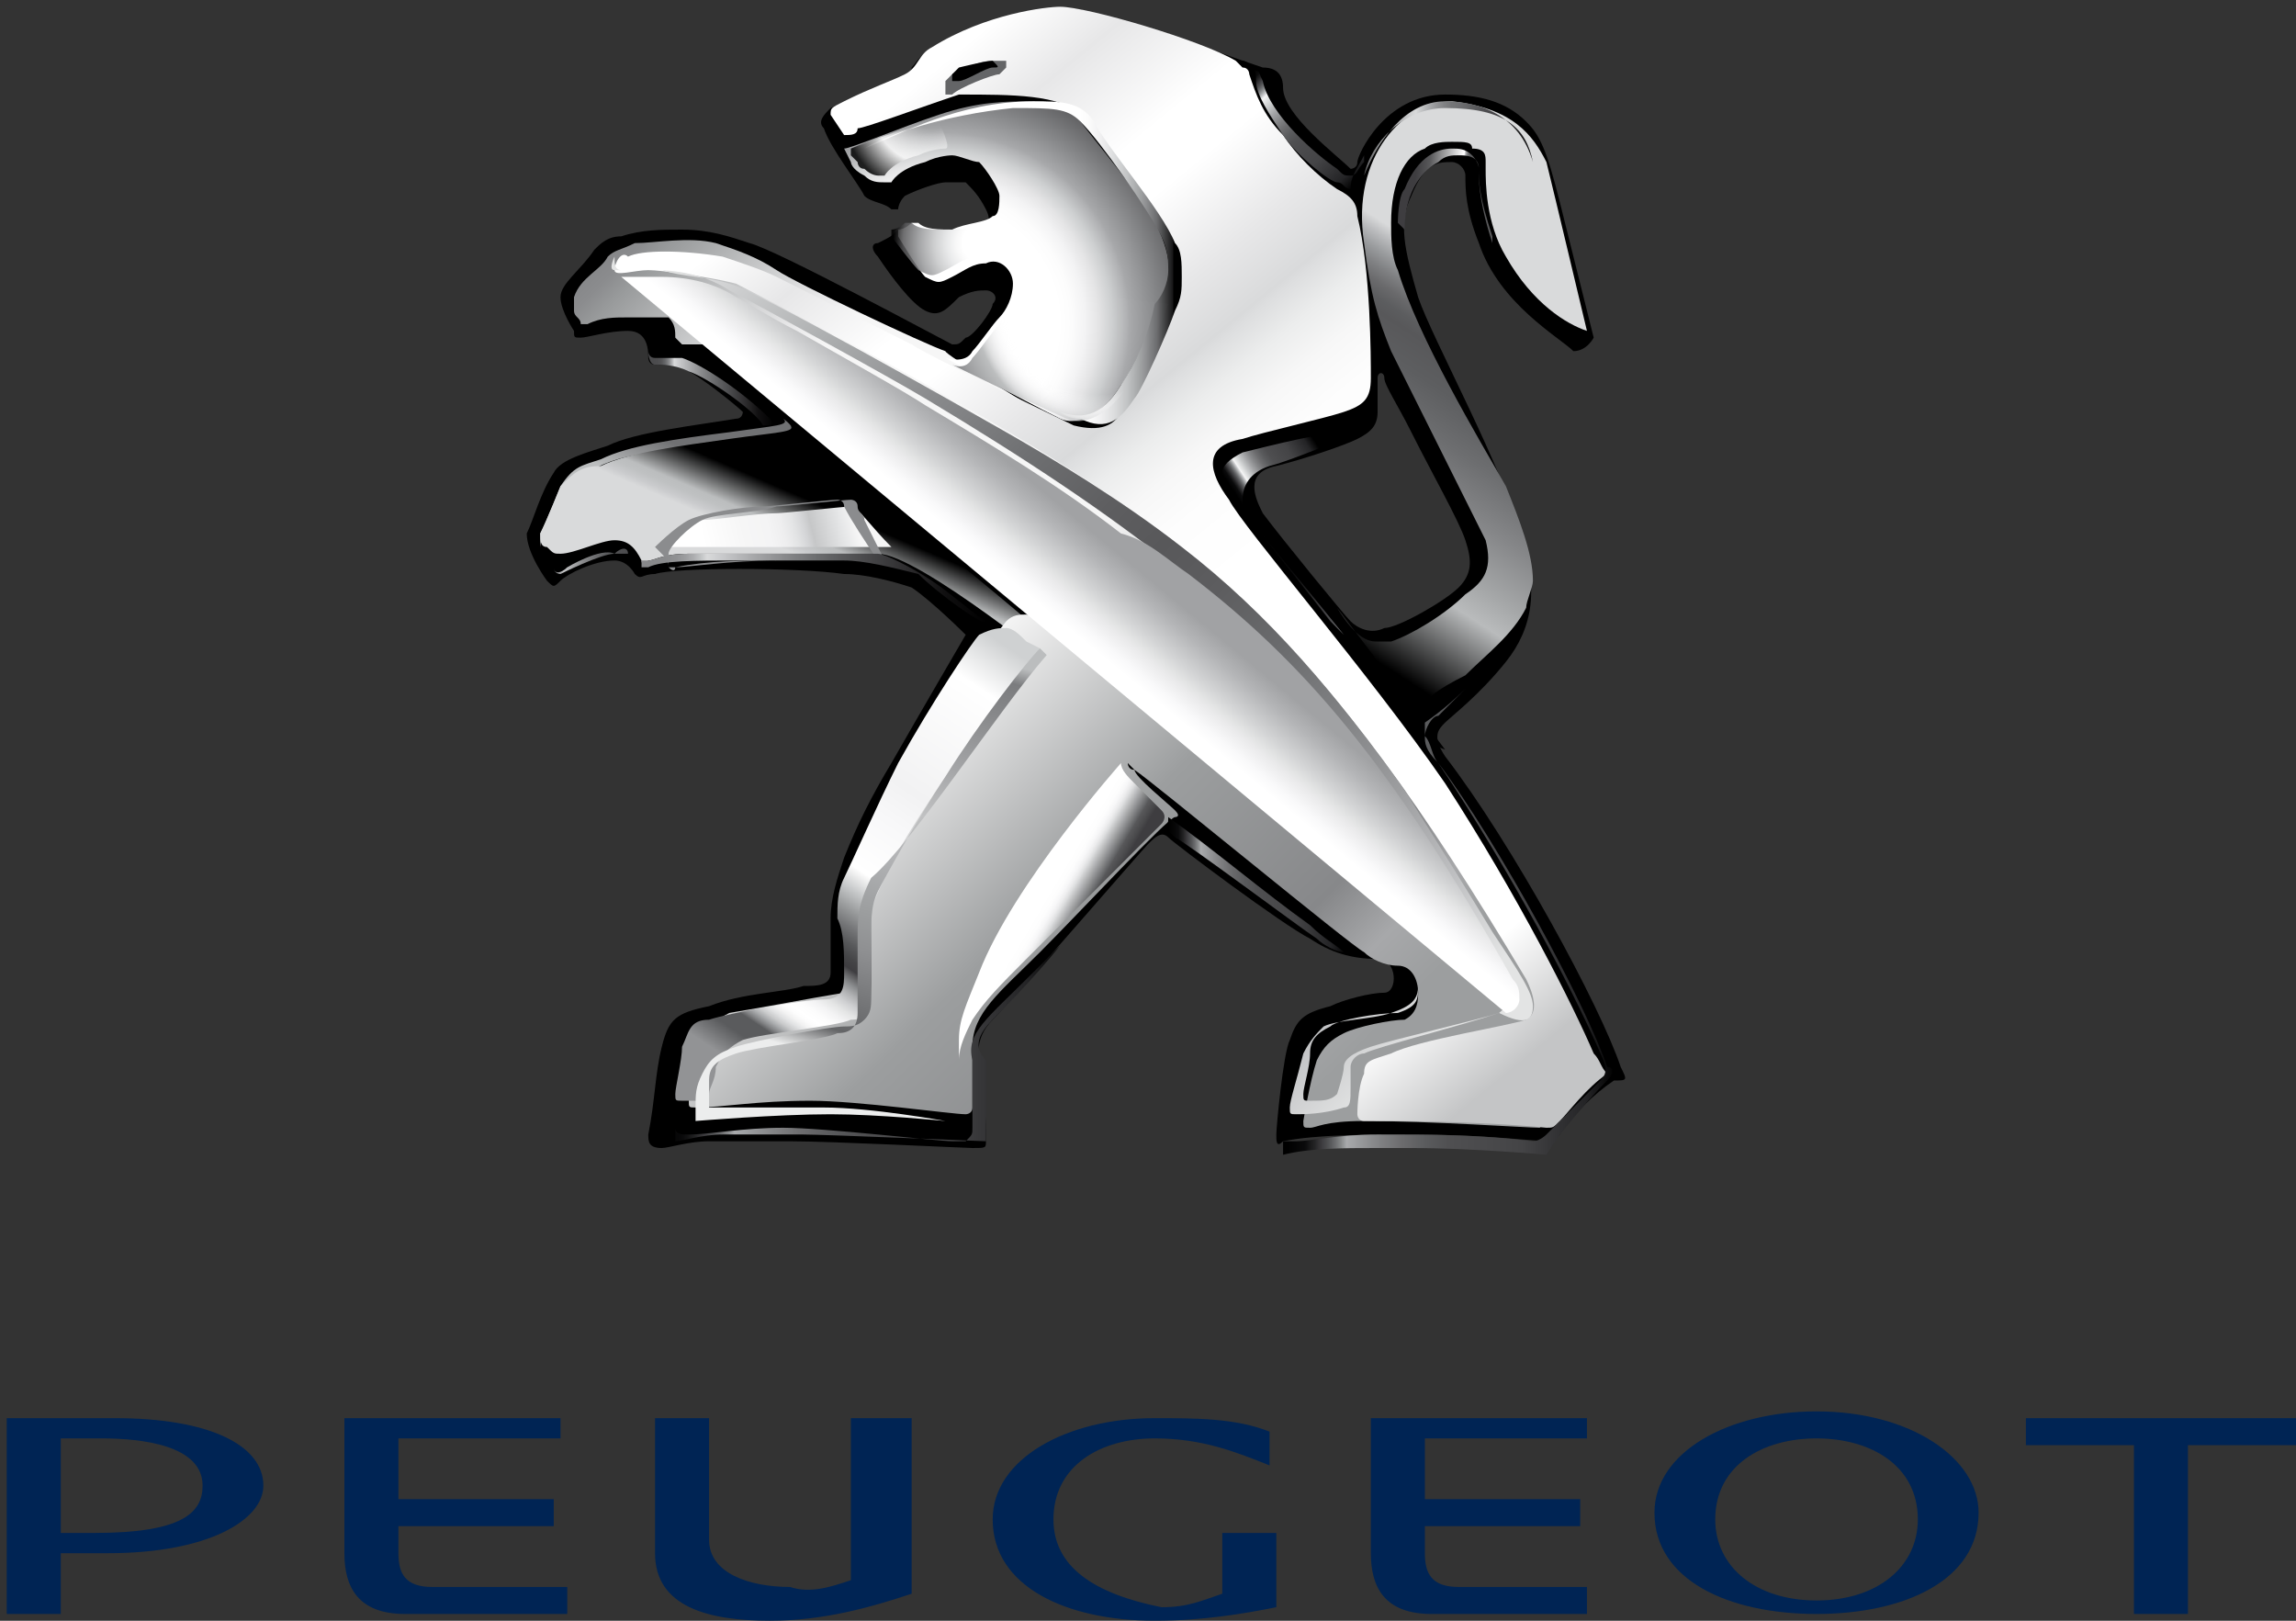 <?xml version="1.0" encoding="utf-8"?>
<!-- Generator: Adobe Illustrator 23.0.1, SVG Export Plug-In . SVG Version: 6.00 Build 0)  -->
<svg version="1.1" id="Ebene_1" xmlns="http://www.w3.org/2000/svg" xmlns:xlink="http://www.w3.org/1999/xlink" x="0px" y="0px"
	 width="34px" height="24px" viewBox="0 0 34 24" style="enable-background:new 0 0 34 24;" xml:space="preserve">
<rect x="0" y="0" width="34" height="24" fill="#333333" stroke="none"/>
<style type="text/css">
	.st0{fill-rule:evenodd;clip-rule:evenodd;fill:url(#SVGID_1_);}
	.st1{fill-rule:evenodd;clip-rule:evenodd;fill:url(#SVGID_2_);}
	.st2{fill-rule:evenodd;clip-rule:evenodd;fill:url(#SVGID_3_);}
	.st3{fill-rule:evenodd;clip-rule:evenodd;fill:url(#SVGID_4_);}
	.st4{fill-rule:evenodd;clip-rule:evenodd;fill:url(#SVGID_5_);}
	.st5{fill-rule:evenodd;clip-rule:evenodd;fill:url(#SVGID_6_);}
	.st6{fill-rule:evenodd;clip-rule:evenodd;fill:url(#SVGID_7_);}
	.st7{fill:#8B8C8E;}
	.st8{fill-rule:evenodd;clip-rule:evenodd;fill:url(#SVGID_8_);}
	.st9{fill-rule:evenodd;clip-rule:evenodd;fill:url(#SVGID_9_);}
	.st10{fill-rule:evenodd;clip-rule:evenodd;fill:url(#SVGID_10_);}
	.st11{fill-rule:evenodd;clip-rule:evenodd;fill:url(#SVGID_11_);}
	.st12{fill-rule:evenodd;clip-rule:evenodd;fill:url(#SVGID_12_);}
	.st13{fill-rule:evenodd;clip-rule:evenodd;fill:url(#SVGID_13_);}
	.st14{fill-rule:evenodd;clip-rule:evenodd;fill:url(#SVGID_14_);}
	.st15{fill-rule:evenodd;clip-rule:evenodd;fill:url(#SVGID_15_);}
	.st16{fill-rule:evenodd;clip-rule:evenodd;fill:url(#SVGID_16_);}
	.st17{fill-rule:evenodd;clip-rule:evenodd;fill:url(#SVGID_17_);}
	.st18{fill-rule:evenodd;clip-rule:evenodd;fill:url(#SVGID_18_);}
	.st19{fill-rule:evenodd;clip-rule:evenodd;fill:url(#SVGID_19_);}
	.st20{fill-rule:evenodd;clip-rule:evenodd;fill:url(#SVGID_20_);}
	.st21{fill-rule:evenodd;clip-rule:evenodd;fill:url(#SVGID_21_);}
	.st22{fill-rule:evenodd;clip-rule:evenodd;fill:url(#SVGID_22_);}
	.st23{fill-rule:evenodd;clip-rule:evenodd;}
	.st24{fill-rule:evenodd;clip-rule:evenodd;fill:url(#SVGID_23_);}
	.st25{fill-rule:evenodd;clip-rule:evenodd;fill:url(#SVGID_24_);}
	.st26{opacity:0.85;fill-rule:evenodd;clip-rule:evenodd;fill:url(#SVGID_25_);enable-background:new    ;}
	.st27{opacity:0.85;fill-rule:evenodd;clip-rule:evenodd;fill:url(#SVGID_26_);enable-background:new    ;}
	.st28{opacity:0.85;fill-rule:evenodd;clip-rule:evenodd;fill:url(#SVGID_27_);enable-background:new    ;}
	.st29{fill:#002454;}
	.st30{fill-rule:evenodd;clip-rule:evenodd;fill:#002454;}
</style>
<g>
	<path d="M24,15.8c-0.3-0.9-1.6-3.3-2.6-4.6c-0.2-0.3-0.1-0.4,0-0.5c0.1-0.1,0.5-0.4,0.9-0.9c0.4-0.5,0.5-1.1,0.2-1.9
		C22.3,7,21.2,5,21,4.4c-0.2-0.7-0.3-1.1-0.1-1.5c0.2-0.5,0.4-0.5,0.6-0.5c0.1,0,0.2,0.1,0.2,0.2c0,0.2,0,0.5,0.2,1
		c0.3,0.9,1.2,1.4,1.4,1.6C23.5,5.2,23.6,5,23.6,5l-0.5-2c-0.2-0.8-0.3-1-0.5-1.2c-0.3-0.3-0.7-0.4-1.2-0.4c-0.9,0-1.3,0.9-1.3,1
		c0,0.1-0.1,0.1-0.1,0.1c-0.2-0.2-1-0.8-1-1.2c0-0.2-0.1-0.3-0.3-0.3c-0.9-0.3-1.6-0.6-2.5-0.8c-0.3-0.1-0.4-0.1-0.7,0
		c-0.6,0.1-1.1,0.3-1.6,0.5c-0.3,0.1-0.3,0.2-0.4,0.3c0,0.1-0.1,0.1-0.2,0.2c-0.2,0.1-0.8,0.3-1,0.4c-0.1,0.1-0.2,0.2-0.1,0.3
		c0.1,0.3,0.5,0.8,0.6,1c0.1,0.1,0.3,0.1,0.4,0.2c0.1,0,0.1,0,0.1,0c0,0,0-0.1,0.1-0.2c0.2-0.1,0.5-0.2,0.6-0.2c0.1,0,0.2,0,0.3,0
		c0.1,0.1,0.2,0.2,0.3,0.4c0.1,0.2,0,0.2-0.1,0.3c-0.1,0-0.4,0.1-0.7,0.1c-0.3,0-0.4-0.1-0.4-0.1c0,0-0.1,0-0.1,0
		c-0.1,0.1-0.1,0.1-0.3,0.2c-0.1,0-0.1,0.1,0,0.2c0.2,0.3,0.5,0.7,0.7,0.8c0.2,0.1,0.3,0,0.5-0.2c0.2-0.1,0.3-0.1,0.4-0.1
		c0.1,0,0.2,0.1,0.1,0.2C14.7,4.6,14.4,5,14.3,5c-0.1,0.1-0.1,0.1-0.2,0.1c-0.2-0.1-2.6-1.4-3-1.5c-0.3-0.1-0.6-0.2-1-0.2
		c-0.3,0-0.6,0-0.9,0.1C9,3.5,8.9,3.6,8.8,3.7C8.6,4,8.3,4.2,8.3,4.4c0,0.2,0.2,0.5,0.2,0.5C8.5,5,8.5,5,8.6,5C8.7,5,9,4.9,9.3,4.9
		c0.3,0,0.3,0.3,0.3,0.4c0,0,0,0.1,0.1,0.1c0.2,0,0.3,0,0.5,0.1c0.2,0.1,0.7,0.5,0.8,0.6C11,6.1,11,6.2,10.9,6.2
		C10.3,6.3,9.4,6.4,9,6.6C8.7,6.7,8.3,6.8,8.2,7C8,7.3,7.9,7.7,7.8,7.9C7.8,8.2,8.1,8.6,8.1,8.6c0.1,0.1,0.1,0.1,0.2,0
		c0.1-0.1,0.5-0.3,0.8-0.3c0.2,0,0.3,0.2,0.3,0.2c0.1,0.1,0.1,0,0.3,0c0.3-0.1,2.1-0.1,2.8,0c0.3,0,0.7,0.1,1,0.2
		c0.3,0.2,0.8,0.7,0.8,0.7s-0.7,1.2-1.1,1.9c-0.3,0.5-0.5,0.9-0.7,1.4c-0.1,0.3-0.2,0.6-0.2,0.9c0,0.4,0,0.6,0,0.8
		c0,0.2-0.2,0.2-0.4,0.2c-0.3,0.1-0.9,0.1-1.4,0.3c-0.5,0.1-0.6,0.2-0.7,0.6c-0.1,0.4-0.1,0.8-0.2,1.3c0,0.1,0,0.2,0.2,0.2
		c0.1,0,0.4-0.1,0.7-0.1c0.4,0,0.9,0,1.2,0c0.6,0,2.6,0.1,2.7,0.1c0.2,0,0.2,0,0.2-0.1c0-0.3,0-0.6-0.1-0.9c0-0.3-0.1-0.6,0.2-0.9
		c0.3-0.3,2.2-2.5,2.3-2.6c0.1-0.1,0.2-0.2,0.3-0.1c0.1,0.1,1.7,1.3,2.1,1.5c0.3,0.2,0.6,0.3,1,0.3c0.3,0,0.3,0.5,0.1,0.5
		c-0.2,0-0.6,0.1-0.8,0.2c-0.4,0.1-0.5,0.2-0.6,0.5c-0.1,0.2-0.2,1.3-0.2,1.4c0,0.1,0,0.2,0.1,0.1c0.5-0.1,1.2-0.1,2-0.1
		c0.9,0,1.8,0.1,1.9,0.1c0.1,0,0.1,0,0.2-0.1c0.2-0.3,0.5-0.6,0.8-0.8C24.1,16,24.1,16,24,15.8z M20.5,9.3c-0.2,0.1-0.4,0-0.5-0.1
		c-0.1-0.1-1-1.2-1.3-1.6c-0.1-0.2-0.3-0.6,0.2-0.7c0.4-0.1,1-0.3,1.2-0.4c0.2-0.1,0.3-0.2,0.3-0.4c0-0.2,0-0.4,0-0.5
		c0-0.1,0.1-0.1,0.1,0c0,0.1,0.2,0.4,0.4,0.8c0.3,0.6,0.7,1.3,0.8,1.6c0.1,0.3,0.1,0.5-0.1,0.7C21.4,8.9,20.7,9.3,20.5,9.3z"/>
	
		<linearGradient id="SVGID_1_" gradientUnits="userSpaceOnUse" x1="-440.067" y1="1004.755" x2="-440.265" y2="1003.954" gradientTransform="matrix(3.715 0 0 -9.727 1656.593 9775.609)">
		<stop  offset="0.203" style="stop-color:#D9DADB"/>
		<stop  offset="0.227" style="stop-color:#BCBDBF"/>
		<stop  offset="0.258" style="stop-color:#9A9C9E"/>
		<stop  offset="0.288" style="stop-color:#7F8082"/>
		<stop  offset="0.317" style="stop-color:#6A6A6C"/>
		<stop  offset="0.345" style="stop-color:#5C5D5F"/>
		<stop  offset="0.368" style="stop-color:#58585A"/>
		<stop  offset="0.438" style="stop-color:#5D5E60"/>
		<stop  offset="0.531" style="stop-color:#6D6E70"/>
		<stop  offset="0.637" style="stop-color:#868789"/>
		<stop  offset="0.752" style="stop-color:#A6A8A9"/>
		<stop  offset="0.813" style="stop-color:#B9BBBC"/>
		<stop  offset="1" style="stop-color:#000000"/>
	</linearGradient>
	<path class="st0" d="M21.5,1.5L21.5,1.5c-0.7,0-1.5,0.8-1.3,2.1c0.1,0.8,0.2,1.1,0.4,1.6c0.1,0.2,1.3,2.6,1.4,2.8
		c0.1,0.4,0,0.6-0.3,0.8c-0.3,0.3-0.8,0.6-1.1,0.7c-0.1,0-0.1,0-0.2,0c-0.1,0-0.3,0-0.6-0.5l1.6,2.1C21.1,11,21,10.8,21,10.6
		c0-0.2,0.3-0.4,0.7-0.6c0.3-0.3,0.7-0.6,0.9-1c0-0.1,0.1-0.3,0.1-0.4c0-0.4-0.2-0.9-0.4-1.4C21.9,6.5,21,5,20.7,4
		c-0.1-0.2-0.1-0.5-0.1-0.7c0-0.6,0.2-1,0.5-1.1c0.1-0.1,0.3-0.1,0.4-0.1c0.2,0,0.3,0,0.3,0.1C22,2.2,22,2.3,22,2.4v0
		c0,0,0,0.1,0,0.1c0,0.2,0,0.8,0.3,1.3c0.4,0.7,0.9,1,1.2,1.1c0,0-0.5-2.1-0.6-2.5C22.7,2,22.4,1.6,21.5,1.5L21.5,1.5z"/>
	
		<linearGradient id="SVGID_2_" gradientUnits="userSpaceOnUse" x1="-439.797" y1="571.209" x2="-439.549" y2="571.517" gradientTransform="matrix(3.702 0 0 -2.001 1637.407 1150.255)">
		<stop  offset="3.100000e-02" style="stop-color:#BBBDBE"/>
		<stop  offset="0.2" style="stop-color:#BBBDBE"/>
		<stop  offset="0.99" style="stop-color:#707173"/>
	</linearGradient>
	<path class="st1" d="M11.6,6.2c0.1,0.1-0.1,0.1-0.8,0.2C10,6.5,9.3,6.6,8.9,6.8C8.6,6.9,8.5,6.9,8.3,7.2c0,0-0.2,0.5-0.3,0.7
		c0,0.1,0,0.2,0,0.2c0,0,0.1-1.4,1.9-1.4C11.6,6.6,12,6.5,11.6,6.2C11.7,6.2,11.6,6.2,11.6,6.2z"/>
	
		<linearGradient id="SVGID_3_" gradientUnits="userSpaceOnUse" x1="-155.366" y1="332.167" x2="-156.153" y2="332.245" gradientTransform="matrix(1.35 0 0 -1.391 231.752 464.95)">
		<stop  offset="0.197" style="stop-color:#58585A"/>
		<stop  offset="0.26" style="stop-color:#5A5A5C"/>
		<stop  offset="0.282" style="stop-color:#606163"/>
		<stop  offset="0.299" style="stop-color:#6B6C6E"/>
		<stop  offset="0.312" style="stop-color:#7B7C7E"/>
		<stop  offset="0.323" style="stop-color:#8E8F91"/>
		<stop  offset="0.333" style="stop-color:#A5A6A8"/>
		<stop  offset="0.342" style="stop-color:#BFC0C2"/>
		<stop  offset="0.35" style="stop-color:#DCDDDE"/>
		<stop  offset="0.358" style="stop-color:#FAFBFB"/>
		<stop  offset="0.359" style="stop-color:#FFFFFF"/>
		<stop  offset="0.824" style="stop-color:#58585A"/>
		<stop  offset="1" style="stop-color:#3E3D40"/>
	</linearGradient>
	<path class="st2" d="M20.7,3.3c0,0,0-0.4,0.1-0.5c0.2-0.5,0.5-0.6,0.7-0.6c0.1,0,0.2,0,0.3,0.1c0,0,0.1,0.1,0.1,0.2
		c0,0.2,0,0.4,0.2,1c0,0,0,0.1,0,0.1c-0.1-0.3-0.2-0.7-0.2-1l0-0.1c0-0.2-0.2-0.2-0.3-0.2c-0.1,0-0.2,0-0.3,0.1
		c-0.2,0.1-0.5,0.4-0.5,1L20.7,3.3L20.7,3.3z"/>
	
		<linearGradient id="SVGID_4_" gradientUnits="userSpaceOnUse" x1="-525.946" y1="827.703" x2="-525.828" y2="827.834" gradientTransform="matrix(7.879 0 0 -3.779 4156.355 3136.365)">
		<stop  offset="0" style="stop-color:#D9DADB"/>
		<stop  offset="0.122" style="stop-color:#CACBCD"/>
		<stop  offset="0.254" style="stop-color:#BFC1C2"/>
		<stop  offset="0.368" style="stop-color:#BBBDBE"/>
		<stop  offset="0.99" style="stop-color:#000000"/>
	</linearGradient>
	<path class="st3" d="M11.7,6.3c0.1,0.1-0.2,0.1-0.9,0.2c-0.7,0.1-1.5,0.2-1.9,0.4C8.6,6.9,8.5,7,8.3,7.2c0,0-0.2,0.5-0.3,0.7
		c0,0.1,0,0.2,0.1,0.2c0.1,0.1,0.1,0.1,0.2,0.1C8.5,8.2,8.9,8,9.1,8c0.2,0,0.3,0.1,0.4,0.3c0,0.1,0.1,0,0.1,0c0.1,0,0.2-0.1,0.6-0.1
		c0.4,0,2.2,0,2.8,0c0.6,0,2.8,1.8,2.8,1.8l0.1-0.2C15.2,9.1,12.4,6.9,11.7,6.3C11.7,6.2,11.7,6.3,11.7,6.3z"/>
	
		<linearGradient id="SVGID_5_" gradientUnits="userSpaceOnUse" x1="-561.841" y1="1032.422" x2="-562.951" y2="1033.415" gradientTransform="matrix(14.946 0 0 -13.061 8417.785 13501.951)">
		<stop  offset="7.690000e-02" style="stop-color:#9C9E9F"/>
		<stop  offset="0.121" style="stop-color:#A7A8AA"/>
		<stop  offset="0.17" style="stop-color:#87888A"/>
		<stop  offset="0.308" style="stop-color:#9C9E9F"/>
		<stop  offset="0.472" style="stop-color:#F6F6F6"/>
		<stop  offset="0.698" style="stop-color:#F6F6F6"/>
		<stop  offset="0.721" style="stop-color:#EBEBEC"/>
		<stop  offset="0.765" style="stop-color:#CCCDCE"/>
		<stop  offset="0.827" style="stop-color:#989A9B"/>
		<stop  offset="0.841" style="stop-color:#8B8C8E"/>
		<stop  offset="0.962" style="stop-color:#58585A"/>
	</linearGradient>
	<path class="st4" d="M18.1,7.7c0.3,0.4,1.4,1.6,2.2,2.8c1.4,1.7,2.2,3.1,3.1,5.1c0.1,0.2,0,0.2-0.1,0.3c-0.3,0.2-0.2,0.3-0.4,0.7
		c0,0-0.1,0.1-0.1,0.1c-0.2,0-1.6-0.1-2.6-0.1c-0.6,0-0.7,0.1-0.8,0.1c-0.1,0-0.1,0-0.1-0.1c0,0,0.1-0.6,0.2-0.9
		c0.1-0.2,0.2-0.3,0.4-0.4c0.2-0.1,0.7-0.2,0.9-0.2c0.2-0.1,0.2-0.3,0.2-0.4c0-0.2-0.1-0.4-0.3-0.4c-0.2,0-0.4-0.1-0.5-0.2
		c-0.2-0.1-3.1-2.5-3.4-2.7c-0.1-0.1-0.1-0.1-0.1-0.1c0,0,0,0.1,0.1,0.1c0,0.1,0.5,0.5,0.6,0.6c0.1,0.1,0,0.1,0,0.1
		c-0.1,0-1.4,1.4-2,2c-0.6,0.6-1,0.9-1,1.4c0,0.5,0,0.9,0,0.9c0,0.1-0.1,0.1-0.1,0.1c-0.2,0-1.6-0.2-2.3-0.2c-0.8,0-1.3,0.1-1.7,0.1
		c-0.1,0-0.1,0-0.1-0.1c0-0.1,0.1-0.6,0.2-0.9c0.1-0.2,0.2-0.3,0.4-0.4c0.6-0.1,1.1-0.2,1.7-0.3c0.2,0,0.3-0.1,0.3-0.3
		c0-0.2,0-0.7,0-0.9c0-0.2,0.1-0.5,0.1-0.7c0.4-0.8,1.2-2.6,2-3.6c0.1-0.1,0.2-0.1,0.3-0.1c0.1,0,0.5,0.4,0.6,0.4c0.1,0,0.2,0,0.1,0
		c-0.3-0.3-1.1-0.8-1.5-1.1c-1-0.8-2-1.9-2.8-2.6c-0.4-0.4-0.9-0.7-1.2-0.7c-0.1,0-0.2,0-0.3,0c0,0-0.1-0.1-0.1-0.1
		c0-0.1,0-0.2-0.1-0.3C9.6,4.7,9.4,4.7,9.3,4.7c-0.2,0-0.4,0-0.6,0.1c-0.1,0-0.1,0-0.1,0c0-0.1-0.1-0.1-0.1-0.2c0-0.1,0-0.1,0-0.2
		C8.6,4.1,8.9,4,9,3.8c0.1-0.1,0.2-0.1,0.4-0.2c0.3,0,0.8-0.1,1.2,0c0.3,0.1,0.6,0.2,0.9,0.4c0.3,0.2,2.2,1.1,2.5,1.2
		C14,5.3,18.1,7.7,18.1,7.7z"/>
	
		<radialGradient id="SVGID_6_" cx="-474.526" cy="884.378" r="0.805" gradientTransform="matrix(4.702 0 0 -4.702 2245.148 4163.097)" gradientUnits="userSpaceOnUse">
		<stop  offset="3.570000e-02" style="stop-color:#FFFFFF"/>
		<stop  offset="0.467" style="stop-color:#FFFFFF"/>
		<stop  offset="0.518" style="stop-color:#FCFCFC"/>
		<stop  offset="0.571" style="stop-color:#F3F3F4"/>
		<stop  offset="0.624" style="stop-color:#E4E4E5"/>
		<stop  offset="0.678" style="stop-color:#CDCFD0"/>
		<stop  offset="0.733" style="stop-color:#B0B1B3"/>
		<stop  offset="0.747" style="stop-color:#A7A8AA"/>
		<stop  offset="0.846" style="stop-color:#87888A"/>
		<stop  offset="1" style="stop-color:#58585A"/>
	</radialGradient>
	<path class="st5" d="M15,4.2c0,0.2-0.1,0.4-0.2,0.5c-0.1,0.1-0.3,0.4-0.4,0.5c-0.1,0.2-0.4,0.1-0.4,0.1s1.1,0.6,1.7,0.9
		c0.2,0.1,0.6,0,0.9-0.5c0.1-0.1,0.5-0.9,0.6-1.2c0.1-0.2,0.2-0.5,0-1C17,3,16.3,2.2,16,1.8c-0.1-0.2-0.3-0.3-0.7-0.3
		c-0.4,0-0.8,0-1.4,0.2c-0.6,0.2-1.3,0.5-1.4,0.5c0,0,0,0,0,0c0,0,0.1,0.2,0.1,0.2s0,0.1,0.2,0.2c0.1,0.1,0.2,0.1,0.3,0.1
		c0,0,0,0,0.1,0c0,0,0.1-0.2,0.5-0.3c0.2-0.1,0.4-0.1,0.4-0.1c0.1,0,0.3,0.1,0.4,0.1c0.1,0.1,0.3,0.4,0.3,0.5c0,0.1,0,0.3-0.1,0.3
		c-0.1,0.1-0.4,0.1-0.6,0.2c-0.2,0-0.4,0-0.5-0.1c0,0,0,0-0.1,0c0,0-0.1,0.1-0.2,0.1c0,0,0,0,0,0.1c0,0,0.3,0.5,0.4,0.6
		c0.2,0.1,0.2,0.1,0.4,0c0.2-0.1,0.3-0.2,0.5-0.2C14.8,3.8,15,4,15,4.2z"/>
	
		<linearGradient id="SVGID_7_" gradientUnits="userSpaceOnUse" x1="-418.333" y1="-527.677" x2="-419.123" y2="-527.717" gradientTransform="matrix(3.281 0 0 -0.663 1385.168 -342.349)">
		<stop  offset="0" style="stop-color:#F6F6F6"/>
		<stop  offset="8.060000e-02" style="stop-color:#E6E7E8"/>
		<stop  offset="0.258" style="stop-color:#C6C7C8"/>
		<stop  offset="0.3" style="stop-color:#D4D5D7"/>
		<stop  offset="0.358" style="stop-color:#E3E4E5"/>
		<stop  offset="0.424" style="stop-color:#EEEEEF"/>
		<stop  offset="0.506" style="stop-color:#F4F4F5"/>
		<stop  offset="0.648" style="stop-color:#F6F6F6"/>
		<stop  offset="0.896" style="stop-color:#FFFFFF"/>
	</linearGradient>
	<path class="st6" d="M9.9,8.1c0,0,0-0.1,0-0.1c0,0,0.3-0.3,0.5-0.3c0.2,0,0.8-0.1,1.1-0.1c0.1,0,1-0.1,1.1-0.1
		c0.1,0,0.3,0.3,0.6,0.6c0,0-0.9,0-1.6,0c-0.7,0-1.3,0-1.5,0C10,8.1,9.9,8.1,9.9,8.1z"/>
	<path class="st7" d="M9.9,8.4L9.9,8.4L9.9,8.4C9.8,8.4,9.8,8.4,9.9,8.4c0-0.1,0-0.2,0-0.2c0-0.1,0.3-0.4,0.5-0.5
		c0.2-0.1,0.8-0.1,1.1-0.2c0.1,0,1-0.1,1.1-0.1h0c0,0,0.1,0,0.1,0.1c0,0.1,0.1,0.1,0.1,0.2c0.1,0.2,0.2,0.4,0.3,0.6l0,0l0,0h0
		c-0.1,0-0.8,0-1.5,0h-0.1c-0.5,0-1,0-1.5,0.1C10,8.4,10,8.5,9.9,8.4C9.9,8.5,9.9,8.5,9.9,8.4z M9.9,8.4c0,0,0.1,0,0.1,0
		c0.2,0,0.8-0.1,1.5-0.1h0.1c0.6,0,1.3,0,1.4,0c-0.2-0.3-0.4-0.6-0.5-0.8c0-0.1-0.1-0.1-0.1-0.1h0c-0.1,0-1,0.1-1.1,0.1
		c-0.3,0-0.9,0.1-1.1,0.2c-0.2,0.1-0.5,0.4-0.5,0.4C9.9,8.3,9.9,8.3,9.9,8.4C9.8,8.4,9.9,8.4,9.9,8.4C9.9,8.4,9.9,8.4,9.9,8.4
		L9.9,8.4z"/>
	
		<linearGradient id="SVGID_8_" gradientUnits="userSpaceOnUse" x1="-561.341" y1="1050.55" x2="-560.701" y2="1049.666" gradientTransform="matrix(14.571 0 0 -16.434 8192.357 17266.494)">
		<stop  offset="0" style="stop-color:#FFFFFF"/>
		<stop  offset="6.900000e-02" style="stop-color:#E7E7E8"/>
		<stop  offset="0.157" style="stop-color:#FFFFFF"/>
		<stop  offset="0.203" style="stop-color:#FFFFFF"/>
		<stop  offset="0.279" style="stop-color:#E7E7E8"/>
		<stop  offset="0.33" style="stop-color:#D9DADB"/>
		<stop  offset="0.336" style="stop-color:#DDDEDF"/>
		<stop  offset="0.365" style="stop-color:#ECEDED"/>
		<stop  offset="0.398" style="stop-color:#F7F7F7"/>
		<stop  offset="0.437" style="stop-color:#FDFDFD"/>
		<stop  offset="0.502" style="stop-color:#FFFFFF"/>
		<stop  offset="0.885" style="stop-color:#FFFFFF"/>
		<stop  offset="0.98" style="stop-color:#C4C5C6"/>
	</linearGradient>
	<path class="st8" d="M23.6,15.6c-0.3-0.7-1.1-2.3-2.2-4c-1.1-1.6-3-3.8-3.2-4.2c-0.3-0.4-0.4-0.8,0.2-0.9c0.3-0.1,1.2-0.3,1.5-0.4
		c0.3-0.1,0.4-0.2,0.4-0.5c0-0.3,0-1.6-0.2-2.4c0-0.2-0.1-0.3-0.3-0.4c-0.3-0.2-0.6-0.5-0.8-0.8c-0.3-0.3-0.4-0.6-0.5-0.9
		c0,0,0-0.1-0.1-0.1c0,0,0,0-0.1-0.1c-0.5-0.3-2.2-0.8-2.6-0.8c-0.2,0-1.1,0.1-1.9,0.6c-0.2,0.1-0.2,0.3-0.4,0.4
		c-0.2,0.1-0.5,0.2-0.9,0.4c-0.2,0.1-0.2,0.1-0.2,0.2c0,0,0.2,0.3,0.2,0.3c0.1,0,0.2,0,0.2-0.1c0.1,0,0.9-0.3,1.5-0.5
		C15,1.4,15.7,1.4,16,1.7c0.4,0.4,1.1,1.4,1.3,1.8c0.2,0.4,0.2,0.6,0,1c-0.1,0.4-0.6,1.4-0.7,1.6c-0.1,0.2-0.3,0.3-0.7,0.2
		c-0.4-0.2-2.1-1-2.4-1.2c-0.2-0.1-1.2-0.6-2-1c-0.2-0.1-0.5-0.2-0.8-0.3c-0.6-0.1-1.2-0.1-1.4,0C9.2,3.7,9.1,3.9,9.1,4
		c0,0.1,0.3,0,0.5,0c0.2,0,0.9,0.1,1.3,0.2c0.4,0.2,2.5,1.3,3,1.6c3.9,2.2,5.6,3.5,8.7,8.7c0.1,0.2,0.2,0.5,0,0.6
		c-0.3,0.1-1.6,0.3-2,0.5c-0.3,0.1-0.4,0.1-0.4,0.3c-0.1,0.2-0.1,0.6-0.1,0.6c0,0,0,0.1,0.1,0.1c0.4,0,1.7,0,2.7,0.1
		c0.1,0,0.1,0,0.2-0.1c0.1-0.1,0.4-0.5,0.7-0.7C23.7,15.8,23.7,15.7,23.6,15.6L23.6,15.6z"/>
	
		<linearGradient id="SVGID_9_" gradientUnits="userSpaceOnUse" x1="-558.688" y1="1031.936" x2="-557.797" y2="1031.133" gradientTransform="matrix(13.615 0 0 -12.837 7616.02 13251.492)">
		<stop  offset="0" style="stop-color:#E3E4E4"/>
		<stop  offset="4.300000e-02" style="stop-color:#D3D4D5"/>
		<stop  offset="0.157" style="stop-color:#AAACAD"/>
		<stop  offset="0.264" style="stop-color:#88898B"/>
		<stop  offset="0.362" style="stop-color:#6E6F71"/>
		<stop  offset="0.446" style="stop-color:#5E5E60"/>
		<stop  offset="0.507" style="stop-color:#58585A"/>
		<stop  offset="0.573" style="stop-color:#5D5D5F"/>
		<stop  offset="0.651" style="stop-color:#6A6B6D"/>
		<stop  offset="0.735" style="stop-color:#808183"/>
		<stop  offset="0.824" style="stop-color:#9D9EA0"/>
		<stop  offset="0.915" style="stop-color:#BFC0C2"/>
		<stop  offset="1" style="stop-color:#E3E4E4"/>
	</linearGradient>
	<path class="st9" d="M22.7,14.9c0-0.2-0.2-0.5-0.6-1.1c-0.3-0.5-0.8-1.3-1.3-2.1c-1-1.4-2-2.6-3.3-3.6c-0.9-0.7-1.9-1.3-2.6-1.7
		c-0.7-0.4-3.7-2.1-4.1-2.2C10.5,4.1,10.1,4.1,9.8,4C9.6,4,9.4,4,9.2,4C9.1,4,9.1,3.9,9.1,3.8c0,0-0.1,0.2,0,0.2c0.1,0,0.4,0,0.6,0
		c0.4,0,0.8,0.1,1.1,0.3c0.4,0.2,2.4,1.3,2.9,1.6c1.5,0.9,2.7,1.7,3.7,2.5c1.7,1.3,3.1,2.9,4.9,6c0.1,0.1,0.1,0.2,0.1,0.3
		c0,0.2-0.1,0.2-0.2,0.3c-0.3,0.1-1.6,0.4-1.9,0.5c-0.3,0.1-0.4,0.2-0.4,0.3c0,0.1-0.1,0.4-0.1,0.4c-0.1,0.1-0.2,0.1-0.4,0.1
		c-0.1,0-0.1,0-0.1-0.1c0-0.1,0.1-0.4,0.1-0.6c0-0.2,0.1-0.3,0.3-0.4c0.1-0.1,0.7-0.2,1-0.2c0.3-0.1,0.3-0.2,0.3-0.4
		c0,0.2-0.1,0.3-0.4,0.4c-0.3,0.1-0.8,0.1-1,0.2c-0.1,0.1-0.2,0.2-0.3,0.4c-0.1,0.4-0.2,0.7-0.2,0.8c0,0.1,0,0.1,0.1,0.1
		c0.1,0,0.4,0,0.7-0.1c0.1,0,0.1-0.1,0.1-0.3c0-0.1,0-0.2,0-0.3c0-0.1,0.1-0.2,0.2-0.2c0.2-0.1,1.4-0.4,2-0.6
		C22.6,15.2,22.7,15.1,22.7,14.9z"/>
	
		<linearGradient id="SVGID_10_" gradientUnits="userSpaceOnUse" x1="-489.428" y1="965.159" x2="-489.917" y2="964.17" gradientTransform="matrix(5.344 0 0 -7.186 2629.61 6944.673)">
		<stop  offset="0" style="stop-color:#CFD1D2"/>
		<stop  offset="9.999999e-02" style="stop-color:#FFFFFF"/>
		<stop  offset="0.349" style="stop-color:#F2F2F3"/>
		<stop  offset="0.423" style="stop-color:#F8F8F9"/>
		<stop  offset="0.538" style="stop-color:#FFFFFF"/>
		<stop  offset="0.544" style="stop-color:#F7F7F7"/>
		<stop  offset="0.58" style="stop-color:#C5C7C8"/>
		<stop  offset="0.614" style="stop-color:#999B9C"/>
		<stop  offset="0.645" style="stop-color:#747577"/>
		<stop  offset="0.673" style="stop-color:#57585A"/>
		<stop  offset="0.697" style="stop-color:#454547"/>
		<stop  offset="0.714" style="stop-color:#3E3D40"/>
		<stop  offset="0.723" style="stop-color:#5C5C5E"/>
		<stop  offset="0.74" style="stop-color:#8B8D8F"/>
		<stop  offset="0.757" style="stop-color:#B1B2B4"/>
		<stop  offset="0.774" style="stop-color:#CECFD1"/>
		<stop  offset="0.791" style="stop-color:#E4E5E5"/>
		<stop  offset="0.808" style="stop-color:#F3F3F4"/>
		<stop  offset="0.825" style="stop-color:#FCFCFC"/>
		<stop  offset="0.841" style="stop-color:#FFFFFF"/>
		<stop  offset="0.85" style="stop-color:#FCFCFC"/>
		<stop  offset="0.86" style="stop-color:#F2F2F2"/>
		<stop  offset="0.87" style="stop-color:#E1E2E3"/>
		<stop  offset="0.881" style="stop-color:#C9CACB"/>
		<stop  offset="0.891" style="stop-color:#A8AAAC"/>
		<stop  offset="0.902" style="stop-color:#7F8082"/>
		<stop  offset="0.91" style="stop-color:#5A5B5D"/>
		<stop  offset="0.945" style="stop-color:#5A5B5D"/>
		<stop  offset="1" style="stop-color:#929395"/>
	</linearGradient>
	<path class="st10" d="M14.9,9.3c0.1,0,0.2,0.1,0.3,0.2l0.2,0.1c-0.8,1-2,2.7-2.3,3.4c-0.2,0.4-0.2,0.5-0.2,0.9c0,0.3,0,0.7,0,0.9
		c0,0.2-0.1,0.3-0.3,0.3c-0.2,0.1-1.3,0.2-1.6,0.3c-0.2,0.1-0.3,0.2-0.4,0.4c0,0.2-0.1,0.3-0.1,0.4c0,0.1,0,0.1-0.1,0.1
		c-0.1,0-0.2,0-0.3,0c-0.1,0-0.1,0-0.1-0.1c0-0.1,0.1-0.5,0.1-0.7c0.1-0.2,0.1-0.4,0.4-0.4c0.3-0.1,1.4-0.3,1.7-0.3
		c0.3,0,0.3-0.2,0.3-0.4c0-0.3,0-0.6-0.1-0.8c0-0.2,0-0.4,0.1-0.6c0.1-0.2,0.5-1.1,0.8-1.7c0.5-0.9,1.1-1.8,1.2-1.9
		C14.7,9.3,14.8,9.3,14.9,9.3z"/>
	
		<linearGradient id="SVGID_11_" gradientUnits="userSpaceOnUse" x1="-406.305" y1="865.572" x2="-406.102" y2="865.402" gradientTransform="matrix(3.071 0 0 -4.347 1263.004 3775.986)">
		<stop  offset="0.2" style="stop-color:#FFFFFF"/>
		<stop  offset="0.32" style="stop-color:#FDFDFD"/>
		<stop  offset="0.39" style="stop-color:#F7F7F8"/>
		<stop  offset="0.448" style="stop-color:#EDEDEE"/>
		<stop  offset="0.499" style="stop-color:#DEDFE0"/>
		<stop  offset="0.521" style="stop-color:#D5D6D7"/>
		<stop  offset="0.819" style="stop-color:#5F6062"/>
		<stop  offset="0.835" style="stop-color:#58585A"/>
		<stop  offset="0.939" style="stop-color:#49494B"/>
		<stop  offset="1" style="stop-color:#3E3D40"/>
	</linearGradient>
	<path class="st11" d="M14.2,15.7c0-0.2,0.1-0.4,0.2-0.6c0.2-0.3,0.4-0.5,0.8-0.9c0.6-0.6,2-2,2-2c0,0,0.1-0.1,0-0.2
		c-0.1-0.1-0.2-0.2-0.4-0.4c-0.1-0.1-0.2-0.2-0.2-0.3c0,0-1.6,1.8-2.1,3.1c-0.2,0.5-0.3,0.7-0.3,1C14.2,15.6,14.2,15.7,14.2,15.7z"
		/>
	
		<linearGradient id="SVGID_12_" gradientUnits="userSpaceOnUse" x1="-557.109" y1="1017.67" x2="-557.01" y2="1017.769" gradientTransform="matrix(13.278 0 0 -11.041 7412.991 11245.716)">
		<stop  offset="2.200000e-02" style="stop-color:#FFFFFF"/>
		<stop  offset="0.183" style="stop-color:#FFFFFF"/>
		<stop  offset="0.209" style="stop-color:#FFFFFF"/>
		<stop  offset="0.304" style="stop-color:#F9F9FA"/>
		<stop  offset="0.449" style="stop-color:#EAEAEB"/>
		<stop  offset="0.5" style="stop-color:#E3E4E4"/>
		<stop  offset="0.597" style="stop-color:#D4D5D6"/>
		<stop  offset="0.827" style="stop-color:#B4B5B7"/>
		<stop  offset="0.945" style="stop-color:#A7A8AA"/>
		<stop  offset="1" style="stop-color:#A1A2A4"/>
	</linearGradient>
	<path class="st12" d="M9.2,4.1c0.2,0,0.4,0,0.6,0c0.4,0,0.8,0.1,1.1,0.3c0.2,0.1,0.5,0.3,0.9,0.5c0.7,0.4,1.6,0.9,1.9,1.1
		c1,0.6,2,1.2,2.9,1.9C17,8,17.3,8.3,17.6,8.5c1.7,1.3,3,2.8,4.8,6c0.1,0.1,0.1,0.2,0.1,0.3c0,0.1-0.1,0.2-0.2,0.2L9.2,4.1z"/>
	
		<linearGradient id="SVGID_13_" gradientUnits="userSpaceOnUse" x1="-277.976" y1="570.652" x2="-277.182" y2="569.771" gradientTransform="matrix(1.856 0 0 -1.997 534.535 1140.575)">
		<stop  offset="0" style="stop-color:#000000"/>
		<stop  offset="4.350000e-02" style="stop-color:#0A0A0B"/>
		<stop  offset="6.840000e-02" style="stop-color:#232324"/>
		<stop  offset="8.859999e-02" style="stop-color:#3D3C3F"/>
		<stop  offset="0.106" style="stop-color:#515254"/>
		<stop  offset="0.122" style="stop-color:#6A6B6D"/>
		<stop  offset="0.137" style="stop-color:#86888A"/>
		<stop  offset="0.151" style="stop-color:#A6A8A9"/>
		<stop  offset="0.165" style="stop-color:#C9CACC"/>
		<stop  offset="0.177" style="stop-color:#EEEEEF"/>
		<stop  offset="0.179" style="stop-color:#F6F6F6"/>
		<stop  offset="0.193" style="stop-color:#EBECEC"/>
		<stop  offset="0.246" style="stop-color:#C5C7C8"/>
		<stop  offset="0.3" style="stop-color:#A3A4A6"/>
		<stop  offset="0.354" style="stop-color:#858688"/>
		<stop  offset="0.409" style="stop-color:#6D6D6F"/>
		<stop  offset="0.465" style="stop-color:#5A5B5D"/>
		<stop  offset="0.521" style="stop-color:#4F4F51"/>
		<stop  offset="0.579" style="stop-color:#4B4B4D"/>
		<stop  offset="0.714" style="stop-color:#444446"/>
		<stop  offset="0.911" style="stop-color:#242426"/>
		<stop  offset="1" style="stop-color:#000000"/>
	</linearGradient>
	<path class="st13" d="M20,2.6L20,2.6c-0.1,0-0.1,0-0.2-0.1c-0.3-0.2-1-0.8-1.1-1.3c-0.1-0.2,0-0.1-0.2-0.2c-0.1,0-0.1-0.1-0.2-0.1
		c0,0,0,0,0.1,0c0,0,0.1,0,0.1,0.1c0.1,0,0.1,0.1,0.1,0.2c0,0.2,0.2,0.5,0.4,0.8c0.2,0.3,0.7,0.7,0.8,0.7c0.1,0,0.1,0.1,0.2,0.1
		c0-0.2,0.1-0.3,0.2-0.5c0,0,0,0,0,0.1C20.1,2.5,20.1,2.6,20,2.6z"/>
	
		<linearGradient id="SVGID_14_" gradientUnits="userSpaceOnUse" x1="-316.574" y1="775.403" x2="-316.174" y2="775.805" gradientTransform="matrix(2.108 0 0 -3.2 686.273 2489.549)">
		<stop  offset="0" style="stop-color:#000000"/>
		<stop  offset="4.350000e-02" style="stop-color:#0A0A0B"/>
		<stop  offset="6.840000e-02" style="stop-color:#232324"/>
		<stop  offset="8.859999e-02" style="stop-color:#3D3C3F"/>
		<stop  offset="0.106" style="stop-color:#515254"/>
		<stop  offset="0.122" style="stop-color:#6A6B6D"/>
		<stop  offset="0.137" style="stop-color:#86888A"/>
		<stop  offset="0.151" style="stop-color:#A6A8A9"/>
		<stop  offset="0.165" style="stop-color:#C9CACC"/>
		<stop  offset="0.177" style="stop-color:#EEEEEF"/>
		<stop  offset="0.179" style="stop-color:#F6F6F6"/>
		<stop  offset="0.193" style="stop-color:#EBECEC"/>
		<stop  offset="0.246" style="stop-color:#C5C7C8"/>
		<stop  offset="0.3" style="stop-color:#A3A4A6"/>
		<stop  offset="0.354" style="stop-color:#858688"/>
		<stop  offset="0.409" style="stop-color:#6D6D6F"/>
		<stop  offset="0.465" style="stop-color:#5A5B5D"/>
		<stop  offset="0.521" style="stop-color:#4F4F51"/>
		<stop  offset="0.579" style="stop-color:#4B4B4D"/>
		<stop  offset="0.714" style="stop-color:#444446"/>
		<stop  offset="0.911" style="stop-color:#242426"/>
		<stop  offset="1" style="stop-color:#000000"/>
	</linearGradient>
	<path class="st14" d="M18.4,6.7c-0.2,0.1-0.3,0.2-0.3,0.3v0c0,0.1,0.1,0.3,0.2,0.4c0.1,0.2,0.7,0.9,1.4,1.8
		c0.1,0.1,0.1,0.1,0.2,0.2c-0.4-0.5-0.9-1.1-1.3-1.6c-0.1-0.1-0.2-0.2-0.2-0.4c0-0.2,0.1-0.4,0.4-0.5c0.4-0.1,1-0.4,1.2-0.4
		c0.1-0.1,0.2-0.1,0.2-0.2c-0.1,0.1-0.2,0.1-0.3,0.1C19.6,6.4,18.8,6.6,18.4,6.7z"/>
	
		<linearGradient id="SVGID_15_" gradientUnits="userSpaceOnUse" x1="-366.9" y1="122.548" x2="-365.9" y2="122.548" gradientTransform="matrix(2.554 0 0 -1.098 957.299 136.585)">
		<stop  offset="0" style="stop-color:#707173"/>
		<stop  offset="0.286" style="stop-color:#D9DADB"/>
		<stop  offset="0.299" style="stop-color:#D0D1D2"/>
		<stop  offset="0.35" style="stop-color:#AFB1B3"/>
		<stop  offset="0.401" style="stop-color:#959698"/>
		<stop  offset="0.449" style="stop-color:#818284"/>
		<stop  offset="0.494" style="stop-color:#747577"/>
		<stop  offset="0.533" style="stop-color:#707173"/>
		<stop  offset="0.758" style="stop-color:#3E3D40"/>
		<stop  offset="1" style="stop-color:#000000"/>
	</linearGradient>
	<path class="st15" d="M20.2,2.6c0.1-0.5,0.6-1,1.2-1c0.9,0,1.2,0.3,1.3,0.8c-0.2-0.7-0.8-0.9-1.3-0.9C20.8,1.5,20.4,2.1,20.2,2.6z"
		/>
	
		<linearGradient id="SVGID_16_" gradientUnits="userSpaceOnUse" x1="-500.606" y1="753.076" x2="-499.606" y2="753.076" gradientTransform="matrix(5.889 0 0 -3.002 2957.879 2276.165)">
		<stop  offset="0" style="stop-color:#000000"/>
		<stop  offset="5.120000e-02" style="stop-color:#0A0A0B"/>
		<stop  offset="8.050000e-02" style="stop-color:#232324"/>
		<stop  offset="0.104" style="stop-color:#3D3C3F"/>
		<stop  offset="0.125" style="stop-color:#515254"/>
		<stop  offset="0.144" style="stop-color:#6A6B6D"/>
		<stop  offset="0.162" style="stop-color:#868889"/>
		<stop  offset="0.178" style="stop-color:#A5A7A9"/>
		<stop  offset="0.179" style="stop-color:#A9AAAC"/>
		<stop  offset="0.194" style="stop-color:#A2A4A6"/>
		<stop  offset="0.269" style="stop-color:#858688"/>
		<stop  offset="0.344" style="stop-color:#6D6D6F"/>
		<stop  offset="0.421" style="stop-color:#5A5B5D"/>
		<stop  offset="0.498" style="stop-color:#4F4F51"/>
		<stop  offset="0.579" style="stop-color:#4B4B4D"/>
		<stop  offset="0.714" style="stop-color:#444446"/>
		<stop  offset="0.911" style="stop-color:#242426"/>
		<stop  offset="1" style="stop-color:#000000"/>
	</linearGradient>
	<path class="st16" d="M14.7,15.1c0.1-0.1,0.6-0.6,1-1.1c-0.2,0.2-0.3,0.3-0.4,0.4c-0.7,0.7-1,0.9-0.9,1.3c0,0.2,0,0.9,0,1
		c0,0.1,0,0.1-0.1,0.2c-0.1,0-0.1,0-0.2,0c-0.2,0-1.9-0.2-2.5-0.2s-1.1,0.1-1.4,0.1c-0.1,0-0.2,0-0.2-0.1c0,0,0-0.1,0-0.1
		c0,0.1,0,0.3,0,0.3c0.1,0,0.4-0.1,0.7-0.1c0.4,0,0.9,0,1.2,0s2.7,0.1,2.7,0.1c0-0.2,0-0.6,0-0.9l0-0.3
		C14.4,15.5,14.5,15.3,14.7,15.1z"/>
	
		<linearGradient id="SVGID_17_" gradientUnits="userSpaceOnUse" x1="-374.071" y1="572.36" x2="-373.071" y2="572.36" gradientTransform="matrix(2.634 0 0 -2.005 1002.609 1160.742)">
		<stop  offset="0" style="stop-color:#000000"/>
		<stop  offset="5.120000e-02" style="stop-color:#0A0A0B"/>
		<stop  offset="8.050000e-02" style="stop-color:#232324"/>
		<stop  offset="0.104" style="stop-color:#3D3C3F"/>
		<stop  offset="0.125" style="stop-color:#515254"/>
		<stop  offset="0.144" style="stop-color:#6A6B6D"/>
		<stop  offset="0.162" style="stop-color:#868889"/>
		<stop  offset="0.178" style="stop-color:#A5A7A9"/>
		<stop  offset="0.179" style="stop-color:#A9AAAC"/>
		<stop  offset="0.194" style="stop-color:#A2A4A6"/>
		<stop  offset="0.269" style="stop-color:#858688"/>
		<stop  offset="0.344" style="stop-color:#6D6D6F"/>
		<stop  offset="0.421" style="stop-color:#5A5B5D"/>
		<stop  offset="0.498" style="stop-color:#4F4F51"/>
		<stop  offset="0.579" style="stop-color:#4B4B4D"/>
		<stop  offset="0.714" style="stop-color:#444446"/>
		<stop  offset="0.911" style="stop-color:#242426"/>
		<stop  offset="1" style="stop-color:#000000"/>
	</linearGradient>
	<path class="st17" d="M19.5,13.9c0.1,0.1,0.3,0.2,0.4,0.2c-0.1-0.1-0.3-0.2-0.5-0.4c-0.7-0.5-1.4-1.1-2.1-1.6c0,0.1,0,0.1-0.1,0.2
		c0.1,0,0.1,0,0.2,0.1C17.6,12.5,19.2,13.7,19.5,13.9L19.5,13.9z"/>
	
		<linearGradient id="SVGID_18_" gradientUnits="userSpaceOnUse" x1="-478.362" y1="956.904" x2="-477.362" y2="956.904" gradientTransform="matrix(4.838 0 0 -6.836 2333.383 6554.907)">
		<stop  offset="0" style="stop-color:#000000"/>
		<stop  offset="5.120000e-02" style="stop-color:#0A0A0B"/>
		<stop  offset="8.050000e-02" style="stop-color:#232324"/>
		<stop  offset="0.104" style="stop-color:#3D3C3F"/>
		<stop  offset="0.125" style="stop-color:#515254"/>
		<stop  offset="0.144" style="stop-color:#6A6B6D"/>
		<stop  offset="0.162" style="stop-color:#868889"/>
		<stop  offset="0.178" style="stop-color:#A5A7A9"/>
		<stop  offset="0.179" style="stop-color:#A9AAAC"/>
		<stop  offset="0.194" style="stop-color:#A2A4A6"/>
		<stop  offset="0.269" style="stop-color:#858688"/>
		<stop  offset="0.344" style="stop-color:#6D6D6F"/>
		<stop  offset="0.421" style="stop-color:#5A5B5D"/>
		<stop  offset="0.498" style="stop-color:#4F4F51"/>
		<stop  offset="0.579" style="stop-color:#4B4B4D"/>
		<stop  offset="0.714" style="stop-color:#444446"/>
		<stop  offset="0.911" style="stop-color:#242426"/>
		<stop  offset="1" style="stop-color:#000000"/>
	</linearGradient>
	<path class="st18" d="M23.8,16C23.9,16,23.9,16,23.8,16c0.1-0.1,0.1-0.2,0-0.2c-0.3-0.9-1.6-3.3-2.5-4.5c-0.1-0.1-0.1-0.3-0.2-0.4
		c0-0.1,0.1-0.3,0.2-0.3c0.1-0.1,0.2-0.2,0.4-0.4c-0.3,0.3-0.6,0.5-0.6,0.5c0,0.1,0,0.1,0,0.2c0,0.1,0,0.2,0.2,0.4l0.2,0.3
		c1.1,1.7,1.9,3.3,2.2,4c0.1,0.2,0.1,0.3,0,0.4c0,0-0.6,0.6-0.7,0.7c0,0-0.1,0.1-0.1,0.1c0,0-0.1,0.1-0.2,0.1
		c-0.8-0.1-1.5-0.1-2.3-0.1c-0.6,0-1,0.1-1.2,0.1c-0.1,0-0.2,0-0.2,0c0,0,0,0,0,0c0,0.1,0,0.1,0,0.2c0.4-0.1,0.9-0.1,1.4-0.1
		c0.2,0,0.4,0,0.5,0c0.9,0,2,0.1,2,0.1C23,16.9,23.5,16.3,23.8,16L23.8,16z"/>
	
		<linearGradient id="SVGID_19_" gradientUnits="userSpaceOnUse" x1="-483.452" y1="-46.37" x2="-482.452" y2="-46.37" gradientTransform="matrix(5.044 0 0 -0.938 2448.084 -34.742)">
		<stop  offset="0" style="stop-color:#87888A"/>
		<stop  offset="5.680000e-02" style="stop-color:#898A8C"/>
		<stop  offset="8.930001e-02" style="stop-color:#909193"/>
		<stop  offset="0.116" style="stop-color:#9C9D9F"/>
		<stop  offset="0.139" style="stop-color:#ACADAF"/>
		<stop  offset="0.16" style="stop-color:#C0C2C3"/>
		<stop  offset="0.179" style="stop-color:#D8D9DA"/>
		<stop  offset="0.179" style="stop-color:#D9DADB"/>
		<stop  offset="0.207" style="stop-color:#CECFD1"/>
		<stop  offset="0.316" style="stop-color:#A7A8AA"/>
		<stop  offset="0.427" style="stop-color:#828385"/>
		<stop  offset="0.538" style="stop-color:#626365"/>
		<stop  offset="0.651" style="stop-color:#48484A"/>
		<stop  offset="0.764" style="stop-color:#2E2D2F"/>
		<stop  offset="0.88" style="stop-color:#100F10"/>
		<stop  offset="1" style="stop-color:#000000"/>
	</linearGradient>
	<path class="st19" d="M14.6,9.2c-0.3-0.2-0.5-0.4-0.8-0.6c-0.3-0.2-0.7-0.4-0.8-0.4c-1.1,0-1.1,0-1.7,0c-0.5,0-0.9,0-1.1,0
		c-0.4,0-0.5,0.1-0.6,0.1c0,0-0.1,0-0.1,0c0,0,0,0,0,0.1c0,0,0,0,0.1,0c0.2-0.1,0.7-0.1,1.3-0.1c0.6,0,1.2,0,1.6,0
		c0.3,0,0.7,0.1,1.1,0.2C13.9,8.8,14.6,9.3,14.6,9.2z"/>
	
		<linearGradient id="SVGID_20_" gradientUnits="userSpaceOnUse" x1="-267.063" y1="130.419" x2="-266.063" y2="130.419" gradientTransform="matrix(1.795 0 0 -1.106 489.037 149.971)">
		<stop  offset="0" style="stop-color:#4B4B4D"/>
		<stop  offset="4.890000e-02" style="stop-color:#4E4E50"/>
		<stop  offset="7.690000e-02" style="stop-color:#565658"/>
		<stop  offset="9.959999e-02" style="stop-color:#636466"/>
		<stop  offset="0.119" style="stop-color:#757678"/>
		<stop  offset="0.138" style="stop-color:#8C8D8F"/>
		<stop  offset="0.154" style="stop-color:#A7A8AA"/>
		<stop  offset="0.17" style="stop-color:#C4C5C7"/>
		<stop  offset="0.179" style="stop-color:#D9DADB"/>
		<stop  offset="0.207" style="stop-color:#CECFD1"/>
		<stop  offset="0.316" style="stop-color:#A7A8AA"/>
		<stop  offset="0.427" style="stop-color:#828385"/>
		<stop  offset="0.538" style="stop-color:#626365"/>
		<stop  offset="0.651" style="stop-color:#48484A"/>
		<stop  offset="0.764" style="stop-color:#2E2D2F"/>
		<stop  offset="0.88" style="stop-color:#100F10"/>
		<stop  offset="1" style="stop-color:#000000"/>
	</linearGradient>
	<path class="st20" d="M11.4,6.2c-0.4-0.4-1-0.8-1.3-0.9c-0.1,0-0.2,0-0.4,0c-0.1,0-0.1-0.1-0.1-0.1c0,0,0,0.2,0.1,0.2
		c0.1,0,0.3,0,0.5,0.1c0.3,0.1,1,0.6,1.1,0.8C11.4,6.3,11.5,6.3,11.4,6.2z"/>
	
		<linearGradient id="SVGID_21_" gradientUnits="userSpaceOnUse" x1="-92.416" y1="-1684.077" x2="-91.416" y2="-1684.077" gradientTransform="matrix(1.181 0 0 -0.39 117.274 -647.746)">
		<stop  offset="0" style="stop-color:#87888A"/>
		<stop  offset="6.199999e-02" style="stop-color:#898A8C"/>
		<stop  offset="9.760001e-02" style="stop-color:#909193"/>
		<stop  offset="0.126" style="stop-color:#9C9D9F"/>
		<stop  offset="0.152" style="stop-color:#ACADAF"/>
		<stop  offset="0.174" style="stop-color:#C0C2C3"/>
		<stop  offset="0.179" style="stop-color:#C6C7C8"/>
		<stop  offset="0.182" style="stop-color:#C5C6C7"/>
		<stop  offset="0.313" style="stop-color:#A3A4A6"/>
		<stop  offset="0.447" style="stop-color:#858688"/>
		<stop  offset="0.582" style="stop-color:#6D6D6F"/>
		<stop  offset="0.718" style="stop-color:#5A5B5D"/>
		<stop  offset="0.856" style="stop-color:#4F4F51"/>
		<stop  offset="1" style="stop-color:#4B4B4D"/>
	</linearGradient>
	<path class="st21" d="M9.1,8.2c0.1,0,0.1,0,0.2,0C9.3,8.1,9.2,8.1,9.1,8.2C8.9,8.1,8.4,8.4,8.4,8.4c-0.1,0.1-0.2,0.1-0.2,0
		c0,0.1,0.1,0.1,0.1,0.1C8.3,8.5,8.9,8.2,9.1,8.2z"/>
	
		<linearGradient id="SVGID_22_" gradientUnits="userSpaceOnUse" x1="72.853" y1="-1130.56" x2="72.998" y2="-1130.735" gradientTransform="matrix(0.893 0 0 -0.485 -50.696 -547.83)">
		<stop  offset="0" style="stop-color:#FFFFFF"/>
		<stop  offset="0.115" style="stop-color:#F0F1F1"/>
		<stop  offset="0.907" style="stop-color:#646567"/>
	</linearGradient>
	<path class="st22" d="M14.7,0.9c0.1,0,0.2,0,0.2,0c0,0,0,0.1,0,0.1c0,0,0,0-0.1,0.1c-0.1,0-0.6,0.2-0.7,0.3c-0.1,0-0.1,0-0.1,0
		c0-0.1,0-0.1,0-0.2c0,0,0.1-0.1,0.1-0.1C14.3,1,14.5,0.9,14.7,0.9z"/>
	<path class="st23" d="M14.7,0.9C14.7,0.9,14.8,0.9,14.7,0.9C14.8,1,14.8,1,14.7,0.9c0.1,0.1,0.1,0.1,0,0.1c-0.1,0-0.4,0.2-0.5,0.2
		c-0.1,0-0.1,0-0.1,0c0,0,0-0.1,0-0.1c0,0,0,0,0.1-0.1C14.2,1,14.6,0.9,14.7,0.9z"/>
	
		<linearGradient id="SVGID_23_" gradientUnits="userSpaceOnUse" x1="-476.664" y1="891.903" x2="-475.664" y2="891.903" gradientTransform="matrix(4.773 0 0 -4.858 2287.838 4336.383)">
		<stop  offset="0.687" style="stop-color:#FFFFFF"/>
		<stop  offset="0.716" style="stop-color:#FBFBFB"/>
		<stop  offset="0.752" style="stop-color:#F0F0F1"/>
		<stop  offset="0.792" style="stop-color:#DDDEDF"/>
		<stop  offset="0.835" style="stop-color:#C1C3C4"/>
		<stop  offset="0.88" style="stop-color:#9C9E9F"/>
		<stop  offset="0.927" style="stop-color:#6B6C6E"/>
		<stop  offset="0.975" style="stop-color:#191819"/>
		<stop  offset="0.98" style="stop-color:#000000"/>
	</linearGradient>
	<path class="st24" d="M16.8,5.9c0.1-0.1,0.5-1,0.6-1.3c0.1-0.2,0.1-0.3,0.1-0.5c0-0.2,0-0.4-0.1-0.5c-0.2-0.5-1-1.4-1.2-1.8
		c-0.2-0.3-0.5-0.3-0.9-0.3c-1.1,0-2,0.5-2.5,0.7C13.1,2,14,1.7,15,1.6c0.6,0,0.8,0,1,0.2c0.3,0.3,1,1.3,1.2,1.7
		c0.1,0.2,0.1,0.4,0.1,0.5c0,0.2-0.1,0.4-0.2,0.5C17,5,16.8,5.4,16.6,5.7c-0.3,0.5-0.6,0.5-0.9,0.4c0,0,0.1,0.1,0.3,0.1
		C16.4,6.4,16.6,6.2,16.8,5.9L16.8,5.9z"/>
	
		<linearGradient id="SVGID_24_" gradientUnits="userSpaceOnUse" x1="-485.616" y1="958.504" x2="-485.426" y2="959.414" gradientTransform="matrix(5.155 0 0 -6.922 2516.042 6650.515)">
		<stop  offset="0" style="stop-color:#ECEDED"/>
		<stop  offset="6.590000e-02" style="stop-color:#646567"/>
		<stop  offset="7.500000e-02" style="stop-color:#666769"/>
		<stop  offset="0.259" style="stop-color:#8E8F91"/>
		<stop  offset="0.352" style="stop-color:#9C9E9F"/>
		<stop  offset="0.49" style="stop-color:#B2B3B5"/>
		<stop  offset="0.604" style="stop-color:#C0C1C2"/>
		<stop  offset="0.73" style="stop-color:#A4A5A7"/>
		<stop  offset="0.878" style="stop-color:#87888A"/>
		<stop  offset="0.959" style="stop-color:#7B7C7E"/>
		<stop  offset="1" style="stop-color:#BBBDBE"/>
	</linearGradient>
	<path class="st25" d="M15.5,9.7c0,0-0.1-0.1-0.1-0.1c-0.2,0.2-0.9,1.1-1.4,1.9c-0.4,0.6-0.9,1.5-1,1.7c-0.1,0.2-0.1,0.4-0.1,0.6
		l0,1c0,0.1,0,0.2-0.1,0.3c-0.1,0.1-0.2,0.1-0.3,0.1c-0.2,0-1.3,0.2-1.6,0.3c-0.3,0.1-0.4,0.2-0.5,0.4c-0.1,0.2-0.1,0.3-0.1,0.5
		c0,0,0,0.1,0,0.1c0,0.1,0,0.1,0,0.1s1.2-0.1,2-0.1c0.7,0,1.7,0.1,1.7,0.1s-1.1-0.2-1.8-0.2c-0.7,0-1.7,0-1.7,0c0,0,0-0.1,0-0.2
		c0-0.1,0-0.1,0-0.2c0-0.2,0.1-0.3,0.4-0.4c0.3-0.1,1.3-0.2,1.5-0.3c0.2,0,0.3-0.1,0.3-0.3c0,0,0-0.2,0-0.3c0-0.2,0-0.8,0-0.8
		c0-0.3,0-0.5,0.2-0.9C13.5,12.5,14.8,10.5,15.5,9.7C15.4,9.8,15.5,9.7,15.5,9.7C15.5,9.7,15.5,9.7,15.5,9.7z"/>
	
		<radialGradient id="SVGID_25_" cx="78.965" cy="-115.663" r="1.509" gradientTransform="matrix(0.885 0 0 -0.885 -55.325 -98.762)" gradientUnits="userSpaceOnUse">
		<stop  offset="3.570000e-02" style="stop-color:#FFFFFF"/>
		<stop  offset="0.228" style="stop-color:#FFFFFF"/>
		<stop  offset="0.293" style="stop-color:#F8F8F8"/>
		<stop  offset="0.402" style="stop-color:#E5E6E7"/>
		<stop  offset="0.541" style="stop-color:#C6C7C8"/>
		<stop  offset="0.704" style="stop-color:#97989A"/>
		<stop  offset="0.886" style="stop-color:#565658"/>
		<stop  offset="1" style="stop-color:#000000"/>
	</radialGradient>
	<path class="st26" d="M14.6,3.3c-0.1,0.1-0.4,0.1-0.6,0.1c-0.2,0-0.4,0-0.5-0.1c0,0,0,0-0.1,0c0,0-0.1,0.1-0.2,0.1c0,0,0,0,0,0.1
		c0,0,0.3,0.4,0.4,0.5c0.2,0.1,0.2,0.1,0.4,0c0.2-0.1,0.3-0.2,0.5-0.2C14.6,3.8,14.6,3.3,14.6,3.3z"/>
	
		<radialGradient id="SVGID_26_" cx="91.278" cy="-138.243" r="1.806" gradientTransform="matrix(0.87 0 0 -0.869 -65.606 -118.591)" gradientUnits="userSpaceOnUse">
		<stop  offset="0.231" style="stop-color:#FFFFFF;stop-opacity:1.000000e-02"/>
		<stop  offset="0.571" style="stop-color:#F8F8F8"/>
		<stop  offset="0.863" style="stop-color:#000000"/>
	</radialGradient>
	<path class="st27" d="M13.9,1.8c-0.6,0.1-1.3,0.4-1.3,0.4c0,0,0,0,0,0.1c0,0,0.1,0.1,0.1,0.1s0,0.1,0.1,0.1
		c0.1,0.1,0.2,0.1,0.2,0.1c0,0,0,0,0.1,0c0,0,0.1-0.2,0.5-0.3c0.2-0.1,0.4-0.1,0.4-0.1C14.1,2.2,13.9,1.8,13.9,1.8z"/>
	
		<radialGradient id="SVGID_27_" cx="-302.05" cy="573.43" r="2.635" gradientTransform="matrix(2.009 0 0 -2.008 623.078 1155.952)" gradientUnits="userSpaceOnUse">
		<stop  offset="3.570000e-02" style="stop-color:#FFFFFF;stop-opacity:1.000000e-02"/>
		<stop  offset="0.253" style="stop-color:#FFFFFF;stop-opacity:1.000000e-02"/>
		<stop  offset="0.271" style="stop-color:#FCFCFC;stop-opacity:0.201"/>
		<stop  offset="0.289" style="stop-color:#F3F3F4;stop-opacity:0.399"/>
		<stop  offset="0.308" style="stop-color:#E4E4E5;stop-opacity:0.6"/>
		<stop  offset="0.328" style="stop-color:#CECFD0;stop-opacity:0.802"/>
		<stop  offset="0.346" style="stop-color:#B1B3B4"/>
		<stop  offset="0.412" style="stop-color:#87888A"/>
		<stop  offset="0.472" style="stop-color:#58585A"/>
		<stop  offset="0.857" style="stop-color:#58585A"/>
	</radialGradient>
	<path class="st28" d="M15,4.2c0,0.2-0.1,0.4-0.2,0.6c-0.1,0.1-0.3,0.4-0.4,0.5c-0.1,0.2-0.3,0.1-0.3,0.1s1,0.5,1.7,0.8
		c0.2,0.1,0.6,0,0.9-0.5c0.1-0.1,0.5-0.9,0.6-1.2C17.2,4.5,15,4.2,15,4.2z"/>
	<g>
		<path class="st29" d="M0.1,21v2.9h0.8V23h0.7c1.5,0,2.3-0.5,2.3-1c0-0.6-0.8-1-2.2-1H0.1z M0.9,22.7v-1.4h0.6
			C2.1,21.3,3,21.4,3,22c0,0.4-0.3,0.7-1.6,0.7L0.9,22.7L0.9,22.7z"/>
		<path class="st30" d="M8.4,23.9v-0.4H6.4c-0.4,0-0.5-0.2-0.5-0.5v-0.4h2.3v-0.4H5.9v-0.9h2.4V21H5.1v2c0,0.5,0.2,0.9,0.9,0.9
			L8.4,23.9L8.4,23.9z M13.4,21h-0.8v2.4c-0.3,0.1-0.6,0.2-0.9,0.1c-0.6,0-1.2-0.2-1.2-0.7V21H9.7V23c0,0.8,0.8,1,1.7,1
			c0.8,0,1.5-0.2,2.1-0.4V21z M15.6,22.5c0-0.8,0.7-1.2,1.5-1.2c0.7,0,1.2,0.2,1.7,0.4v-0.5c-0.5-0.2-1.1-0.2-1.7-0.2
			c-1.3,0-2.4,0.6-2.4,1.5c0,1,1.1,1.5,2.4,1.5c0.7,0,1.3-0.1,1.8-0.2v-1.1h-0.8v0.9c-0.3,0.1-0.5,0.2-0.9,0.2
			C16.2,23.6,15.6,23.2,15.6,22.5 M23.5,23.9v-0.4h-1.9c-0.4,0-0.5-0.2-0.5-0.5v-0.4h2.3v-0.4h-2.3v-0.9h2.4V21h-3.2v2
			c0,0.5,0.2,0.9,0.9,0.9C21.2,23.9,23.5,23.9,23.5,23.9z"/>
		<path class="st29" d="M26.9,20.9c-1.3,0-2.4,0.6-2.4,1.5c0,1,1.1,1.5,2.4,1.5s2.4-0.5,2.4-1.5C29.3,21.6,28.3,20.9,26.9,20.9
			 M26.9,23.7c-0.9,0-1.5-0.5-1.5-1.2c0-0.8,0.7-1.2,1.5-1.2c0.8,0,1.5,0.4,1.5,1.2C28.4,23.2,27.8,23.7,26.9,23.7"/>
		<path class="st30" d="M30,21.4h1.6v2.5h0.8v-2.5h1.6V21H30L30,21.4z"/>
	</g>
</g>
</svg>
